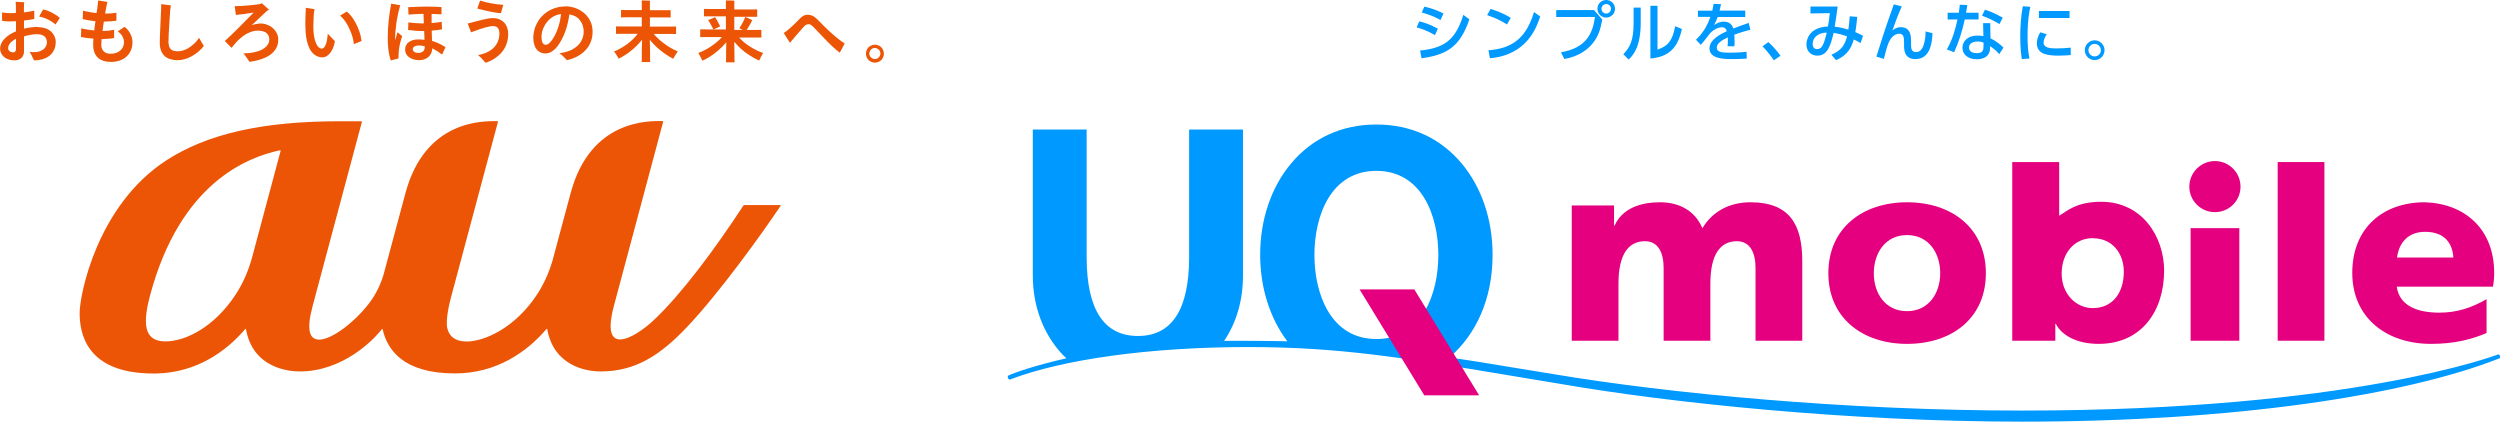 <?xml version="1.0" encoding="UTF-8"?>
<svg id="b" data-name="レイヤー 2" xmlns="http://www.w3.org/2000/svg" viewBox="0 0 253 42.69">
  <defs>
    <style>
      .d {
        fill: #eb5505;
      }

      .e {
        fill: #09f;
      }

      .f {
        fill: #e4007f;
      }
    </style>
  </defs>
  <g id="c" data-name="レイヤー 1">
    <g>
      <g>
        <g>
          <path class="e" d="M145.22,3.56c-.8-.48-1.49-.69-1.86-.79l.27-.61c.38.09,1.02.26,1.88.74l-.3.67ZM143.72,5.11c2.59-.24,3.63-1.23,4.37-3.61l.61.46c-.94,2.76-2.26,3.58-4.84,3.94l-.15-.79ZM145.77,2.02c-.73-.41-1.37-.61-1.89-.76l.27-.59c.73.17,1.23.35,1.93.69l-.3.67Z"/>
          <path class="e" d="M152.5,2.48c-.41-.28-1.04-.63-2-.95l.35-.63c1.09.34,1.73.71,2.04.91l-.39.67ZM150.63,5.09c2.57-.19,3.87-1.4,4.61-3.87l.63.45c-.35,1.04-1.31,3.91-5.09,4.22l-.15-.8Z"/>
          <path class="e" d="M161.32,1.02l.83.96c-.18.96-.39,1.73-1.03,2.48-.38.45-1.25,1.25-2.81,1.51l-.34-.68c2.55-.43,3.21-1.89,3.44-3.57h-3.92v-.7h3.83ZM163.44.89c0,.5-.41.89-.89.89s-.89-.39-.89-.89.4-.89.89-.89.89.39.89.89ZM162.07.89c0,.27.21.48.48.48s.48-.21.48-.48-.21-.48-.48-.48-.48.21-.48.48Z"/>
          <path class="e" d="M166.04,2.31c0,2.25-.63,3.16-1.22,3.72l-.54-.54c.63-.66,1.04-1.34,1.04-3.12V.77h.72v1.54ZM167.75,5.02c.7-.27,1.48-.56,1.77-2.37l.69.29c-.3,1.31-.87,2.81-3.19,2.98V.59h.72v4.42Z"/>
          <path class="e" d="M176.62,1.09v.63h-2.79c-.13.36-.22.54-.37.81.38-.22.61-.34.94-.34.54,0,.86.21,1.01.7.3-.12,1.04-.41,1.56-.57l.17.69c-.91.23-1.55.47-1.63.5.03.28.03.6.03.7,0,.21,0,.34-.02.47h-.69c.05-.42.03-.75.02-.9-.68.32-1.11.65-1.11,1.03,0,.52.63.52,1.34.52.14,0,.92,0,1.67-.09l.02.69c-.45.03-.99.05-1.49.05-.77,0-2.28,0-2.28-1.09,0-.9,1.21-1.49,1.75-1.73-.06-.21-.16-.4-.51-.4-.39,0-.83.25-1.16.58-.03.03-.78,1.03-.96,1.2l-.49-.52c.75-.72,1.13-1.4,1.46-2.31h-1.26v-.63h1.45c.06-.24.1-.41.13-.69l.76.03c-.05.25-.08.37-.15.65h2.59Z"/>
          <path class="e" d="M179.51,6.1c-.37-.55-.75-1-1.14-1.42l.59-.42c.44.39.96,1,1.23,1.38l-.69.47Z"/>
          <path class="e" d="M185.36,5.53c1-.43,1.35-1,1.56-1.85-.54-.19-.88-.29-1.36-.34-.31,1.3-.63,2.29-1.64,2.29-.62,0-1.11-.41-1.11-1.14,0-.43.23-1.72,2.18-1.81.09-.48.16-1,.18-1.35l-1.95.03v-.7h2.75c-.09.72-.11.85-.3,2.04.52.05,1.01.18,1.38.3.06-.42.12-.87.14-1.35l.76.06c-.05.58-.1.98-.19,1.54.06.03.4.16.78.37l-.25.74c-.18-.11-.45-.27-.69-.37-.22.8-.63,1.62-1.8,2.1l-.45-.54ZM183.44,4.45c0,.28.12.52.45.52.48,0,.67-.41.98-1.67-.83.01-1.43.46-1.43,1.14Z"/>
          <path class="e" d="M192.45.67c-.34.75-.74,1.83-.94,2.42.2-.16.43-.34.85-.34,1.05,0,1.04,1,1.04,1.49v.32c0,.35.05.71.5.71.23,0,.56-.07.78-.74.14-.45.19-.86.19-1.35l.7.18c-.04.92-.21,2.62-1.73,2.62-1.15,0-1.15-.98-1.15-1.4v-.21c0-.5,0-.96-.49-.96-.26,0-.74.17-1.05.86-.18.38-.44,1.43-.5,1.69l-.76-.23c.43-1.38.92-2.92,1.35-4.11.23-.63.33-.92.41-1.18l.8.21Z"/>
          <path class="e" d="M200.23,1.29v.68h-1.4c-.25,1.19-.6,2.27-1.07,3.32l-.74-.29c.58-1,.86-2.02,1.08-3.03h-1v-.68h1.13c.04-.29.08-.5.1-.81l.76.03c-.06.41-.08.54-.12.78h1.27ZM201.44,3.88c.54.25,1.03.65,1.31.94l-.43.66c-.36-.43-.65-.63-.93-.81v.2c0,.83-.65,1.13-1.31,1.13-.99,0-1.48-.54-1.48-1.17,0-.54.42-1.23,1.53-1.23.27,0,.47.03.59.06l-.03-1.32h.72l.03,1.55ZM200.74,4.31c-.13-.05-.3-.11-.61-.11-.56,0-.87.27-.87.61,0,.12.04.57.81.57.52,0,.66-.24.66-.67v-.39ZM202.35,2.44c-.67-.4-1.12-.61-1.77-.85l.3-.61c.69.23,1.11.43,1.8.81l-.33.64Z"/>
          <path class="e" d="M205.47.68c-.1.47-.28,1.34-.28,2.95,0,.77.03,1.54.19,2.29l-.77.06c-.06-.38-.16-1.01-.16-2.23,0-1.05.06-2.09.26-3.12l.76.06ZM207.13,3.47c-.19.27-.32.58-.32.83,0,.54.64.6,1.26.6.5,0,1.05-.03,1.49-.08v.75c-.35.03-.74.06-1.2.06-1.06,0-2.23-.1-2.23-1.25,0-.22.04-.6.34-1.11l.65.19ZM209.44,1.11v.71h-3.1v-.71h3.1Z"/>
          <path class="e" d="M212.98,5.08c0,.55-.45,1-1,1s-1-.45-1-1,.45-1,1-1,1,.45,1,1ZM211.35,5.08c0,.35.28.63.63.63s.63-.28.63-.63-.29-.64-.63-.64-.63.28-.63.64Z"/>
        </g>
        <g>
          <path class="e" d="M252.78,35.88c-.17.05-14.81,5.67-48.14,5.67-17.71,0-35.85-1.74-47.37-3.68l-4.35-.71c-2.05-.34-4.2-.7-6.23-.98,2.69-2.35,4.36-5.91,4.36-10.4,0-3.55-1.11-6.83-3.13-9.24-2.16-2.58-5.15-3.94-8.63-3.94s-6.47,1.36-8.63,3.94c-2.02,2.41-3.13,5.69-3.13,9.24,0,3.32.97,6.4,2.75,8.76-.89-.02-1.79-.04-2.69-.04-1.31,0-2.51-.03-3.71,0,1.27-1.88,1.91-4.14,1.91-6.62v-14.77h-5.45v12.92c0,5.29-1.74,7.97-5.18,7.97s-5.19-2.68-5.19-7.97v-12.92h-5.45v14.77c0,3.08,1.05,5.9,2.97,7.96.14.14.28.28.42.42-3.31.76-5.24,1.45-5.85,1.74-.07.04-.1.15-.05.26.05.11.14.17.22.14,5.32-2.04,14.18-3.28,24.08-3.28,9.29,0,15.78,1.1,26.24,2.84l5.36.89c10.94,1.9,29.16,3.82,46.74,3.82,21.53,0,38.83-2.68,48.28-6.4.08-.03.11-.14.07-.25-.04-.11-.13-.18-.2-.15M139.29,17.29c4.62,0,6.27,4.58,6.27,8.51s-1.64,8.51-6.27,8.51-6.27-4.58-6.27-8.51,1.64-8.51,6.27-8.51"/>
          <path class="f" d="M247.92,29.01h4.37c.08-.44.12-.91.12-1.39,0-4.41-2.93-7.02-7.02-7.15h0c-4.26,0-7.34,2.62-7.34,7.15s3.45,7.18,7.97,7.18c2.38,0,4.12-.46,5.62-1.1v-3.42c-1.55.88-3.01,1.36-4.78,1.36-2.31,0-4.05-.74-4.31-2.63h5.37ZM242.58,26.06c.19-1.45,1.08-2.6,2.84-2.6,1.95,0,2.77,1.14,2.86,2.6h-5.7Z"/>
          <path class="f" d="M185.03,27.65c0-4.55,3.44-7.18,7.97-7.18s7.97,2.63,7.97,7.18-3.44,7.15-7.97,7.15-7.97-2.63-7.97-7.15M196.35,27.65c0-2.05-1.17-3.86-3.36-3.86s-3.36,1.81-3.36,3.86,1.17,3.84,3.36,3.84,3.36-1.82,3.36-3.84"/>
          <rect class="f" x="230.5" y="16.4" width="4.73" height="18.08"/>
          <path class="f" d="M224.15,16.3c1.43,0,2.59,1.16,2.59,2.59s-1.16,2.58-2.59,2.58-2.59-1.16-2.59-2.58,1.16-2.59,2.59-2.59M221.69,34.48h4.93v-11.39h-4.93v11.39Z"/>
          <path class="f" d="M203.63,16.4h4.76v5.41h.05c.73-.46,1.73-1.39,4.19-1.39,4.25,0,6.38,3.65,6.38,6.96,0,4.05-2.25,7.42-6.63,7.42-2.37,0-3.82-.99-4.33-2.03h-.05v1.71h-4.36v-18.09ZM211.8,24.1c-1.89,0-3.16,1.53-3.16,3.58s1.43,3.5,3.16,3.5c1.95,0,3.13-1.5,3.13-3.68,0-1.81-1.12-3.39-3.13-3.39"/>
          <path class="f" d="M159.03,20.79h4.31v2.05h.05c.8-1.78,2.67-2.37,4.6-2.37s3.55.84,4.29,2.63c1.1-1.84,2.92-2.63,4.87-2.63,3.94,0,5.24,2.24,5.24,5.94v8.07h-4.73v-7.36c0-1.55-.55-2.71-1.89-2.71-1.68,0-2.68,1.34-2.68,4.29v5.78h-4.73v-7.36c0-1.55-.55-2.71-1.89-2.71-1.68,0-2.68,1.34-2.68,4.29v5.78h-4.73v-13.7Z"/>
          <polygon class="f" points="149.69 40.01 144.14 40.01 137.59 29.29 143.13 29.29 149.69 40.01"/>
        </g>
      </g>
      <g>
        <path class="d" d="M78.97,20.75h-3.66s-.05.02-.07.04c-2.93,4.48-6.3,8.99-9.04,11.57-.95.9-2.45,1.99-3.44,1.99-.85,0-1.32-.8-.64-3.37.42-1.57,4.65-17.37,4.99-18.65.01-.04-.02-.08-.06-.08-1.4-.01-7.3-.17-9.3,7.29,0,0-1.3,4.84-1.85,6.88-.37,1.24-.89,2.37-1.55,3.38-2.19,3.35-5.3,4.76-7.12,4.76-1.12,0-1.76-.48-1.96-1.33-.2-.83.2-2.53.43-3.36.12-.44,4.68-17.5,4.69-17.53.01-.04-.02-.08-.06-.08-1.4-.01-7.3-.17-9.3,7.29l-2.23,8.3c-.15.51-.53,1.53-1.17,2.46-1.43,2.06-3.97,4.06-5.32,4.06-.96,0-1.34-.9-.68-3.37l4.99-18.65s-.02-.08-.06-.08h-2.14c-7.86,0-13.46,1.27-17.62,3.98-6.98,4.56-8.74,13.58-8.74,15.43,0,1.98.61,6.12,7.48,6.12.08,0,.16,0,.24,0,4.16-.08,7.1-2.29,8.89-4.33.04-.05.11-.12.15-.18.03-.04.06-.03.07.02.71,3.96,4.33,4.28,5.46,4.28,4.28,0,7.43-3.13,8.3-4.29.03-.04.06-.03.07.01.45,2.03,2.04,4.48,7.31,4.48,4.29,0,7.31-2.25,9.13-4.33.05-.06.1-.12.15-.17.03-.04.06-.03.07.02.65,3.66,3.83,4.28,5.4,4.28,3.49,0,5.99-1.59,8.75-4.5,3.32-3.5,7.67-9.58,9.47-12.26.03-.04,0-.07-.04-.07ZM28.4,15.27l-2.87,10.71c-.38,1.41-.94,2.69-1.67,3.81-2.19,3.35-5.12,4.76-7.12,4.76-2.23,0-2.3-1.86-1.54-4.7,3.03-11.31,9.81-13.94,13.13-14.64.05,0,.07.02.06.06Z"/>
        <g>
          <path class="d" d="M3.8,2.74c.27,0,.53.04.76.11s.42.18.58.32.28.3.37.48c.08.19.13.38.13.59,0,.17-.02.34-.06.51s-.11.34-.22.5c-.1.17-.25.32-.43.45-.18.13-.4.23-.65.3-.25.07-.53.11-.84.11,0-.02-.04-.09-.1-.21-.06-.12-.11-.24-.17-.36-.06-.12-.12-.21-.17-.29.15.02.3.03.45.03s.3-.02.44-.05c.15-.03.29-.09.42-.18.13-.08.24-.19.32-.34.08-.14.12-.3.12-.46,0-.14-.04-.28-.11-.4-.07-.13-.19-.22-.35-.29-.16-.07-.35-.1-.57-.1-.17,0-.38.02-.6.06-.23.04-.46.09-.69.16v1.41c.01.12,0,.25-.03.37-.03.12-.09.23-.16.33-.08.1-.18.17-.31.23s-.29.09-.48.09-.39-.03-.57-.09-.33-.14-.46-.25c-.13-.11-.23-.23-.3-.38s-.11-.3-.11-.46c0-.21.06-.42.17-.63s.29-.41.54-.61.55-.37.9-.52v-1.02c-.23.01-.45.02-.65.02-.29,0-.54-.02-.76-.07v-.84c.28.05.55.07.8.07.18,0,.38,0,.6-.02v-.47c0-.21,0-.43-.03-.66l.87.05s-.01.09-.02.22c0,.13-.01.23-.01.33v.47c.07,0,.21-.03.42-.05.21-.03.42-.07.63-.12v.84c-.31.06-.66.12-1.04.16v.82c.22-.05.45-.1.7-.13.25-.03.47-.05.67-.05ZM1.34,5.3c.06,0,.11-.01.15-.04.05-.03.08-.07.1-.14s.03-.16.03-.28v-.91c-.13.06-.26.14-.38.23s-.23.21-.31.34c-.08.13-.11.25-.11.37,0,.09.02.16.07.23.05.06.11.11.19.15.08.03.17.05.27.05ZM6.05,1.82l-.43.66c-.1-.1-.25-.2-.45-.33-.2-.12-.4-.23-.61-.31s-.41-.14-.6-.17l.4-.71c.13.01.29.06.5.14s.42.19.66.33c.24.14.42.27.54.39Z"/>
          <path class="d" d="M12.59,2.71c.16.11.3.24.42.41.12.16.22.35.29.55.07.2.11.4.11.59,0,.23-.03.44-.09.64-.06.2-.15.38-.26.54s-.26.3-.43.43c-.17.12-.38.22-.61.29-.23.07-.48.11-.74.11-.28,0-.54-.03-.77-.1s-.42-.17-.58-.31c-.16-.14-.28-.32-.37-.54-.08-.22-.13-.48-.13-.78,0-.21,0-.42.03-.63-.45-.03-.87-.08-1.26-.16l.02-.88c.12.03.3.07.53.11s.49.07.79.1c0-.1.05-.41.12-.93-.45-.05-.88-.12-1.29-.21l.03-.86c.19.05.41.1.66.14.25.05.49.08.71.1l.08-.49c.05-.41.08-.67.08-.78l.94.15c-.05.2-.11.45-.16.77l-.07.41c.43,0,.81-.04,1.14-.09v.81c-.33.05-.76.08-1.27.09,0,.03-.02.16-.06.4-.03.24-.06.42-.07.54.08,0,.2,0,.36-.01.16,0,.32-.02.47-.05.16-.02.27-.04.34-.06v.84c-.15.03-.34.05-.57.07s-.46.03-.7.04c-.02.19-.03.38-.03.56,0,.16.02.29.07.41s.11.21.2.29c.08.08.19.14.31.17.12.04.25.05.38.05.2,0,.38-.03.55-.09.17-.06.31-.14.43-.25.12-.11.21-.24.27-.38.06-.15.09-.3.09-.47,0-.13-.03-.27-.09-.42-.06-.15-.14-.28-.24-.39-.1-.11-.21-.2-.31-.27.04-.02.1-.05.16-.1.07-.04.24-.16.51-.34Z"/>
          <path class="d" d="M20.15,3.83c.05.1.14.25.26.46.13.2.2.32.22.36-.16.21-.35.41-.57.59-.22.18-.45.34-.69.47s-.48.23-.72.29c-.24.06-.46.09-.66.09-.29,0-.55-.04-.78-.11-.23-.07-.42-.18-.57-.33-.15-.14-.27-.33-.35-.55-.08-.22-.12-.47-.12-.75,0-.31.02-.97.07-1.99.05-1.02.07-1.54.07-1.56,0-.18,0-.31,0-.38l.98.12c-.03.16-.05.33-.07.54-.04.47-.07,1.04-.11,1.71s-.06,1.15-.06,1.42c0,.09,0,.19.02.29.01.1.04.19.08.28.04.08.09.16.16.22.07.06.16.11.28.14.12.03.25.05.41.05s.32-.02.48-.07c.17-.05.34-.12.51-.21s.37-.24.59-.43c.22-.19.41-.41.57-.65Z"/>
          <path class="d" d="M26.32,2.37c.23,0,.46.04.68.12.22.08.41.18.56.31.15.13.27.26.36.4.09.14.15.28.19.42.03.14.05.27.05.38,0,.27-.05.53-.16.78-.11.24-.28.46-.52.66-.24.2-.54.37-.91.5-.37.14-.81.25-1.32.32,0,0-.02-.03-.04-.06s-.09-.13-.21-.31-.24-.34-.37-.49c.28,0,.55-.02.81-.06.25-.04.49-.09.72-.17s.42-.17.58-.29c.16-.11.28-.24.37-.39.09-.15.14-.31.14-.49,0-.11-.02-.22-.05-.32-.03-.11-.1-.21-.19-.3-.1-.1-.23-.17-.39-.21-.16-.04-.34-.07-.53-.07s-.37.03-.55.08-.37.13-.58.24c-.2.11-.43.27-.68.49-.25.22-.53.53-.85.93l-.68-.69c.74-.67,1.71-1.63,2.92-2.88-.81.13-1.41.21-1.8.24l-.12-.89c.16,0,.39,0,.69-.02.3-.02.63-.04,1-.08.37-.04.66-.07.87-.11,0,0,.01,0,.03,0,.01,0,.04-.02.07-.04.03-.03.06-.05.07-.06l.75.68s-.04.02-.09.04c-.05.03-.08.04-.1.06s-.03.02-.03.02c-.41.37-.92.85-1.54,1.45.14-.06.27-.1.4-.12.12-.03.22-.04.3-.05.08,0,.13,0,.16,0Z"/>
          <path class="d" d="M32.64,5.81c-.16,0-.32-.03-.48-.09s-.31-.15-.45-.28c-.14-.13-.27-.3-.38-.52-.11-.22-.2-.48-.27-.77-.07-.29-.11-.58-.13-.87-.02-.28-.03-.54-.03-.78s0-.55.02-.95c.01-.4.03-.65.03-.76l.88.14c-.02.08-.04.21-.06.38s-.03.4-.04.68-.02.52-.02.75c0,.37.03.69.08.97.05.28.12.51.2.69s.17.31.27.39.19.13.28.13c.08,0,.15-.02.21-.08.06-.05.11-.11.15-.19.04-.08.08-.18.12-.29.04-.12.07-.26.09-.42.03-.16.04-.34.06-.53l.72.76c-.03.23-.09.44-.17.65s-.18.38-.29.52c-.11.15-.24.26-.37.34-.14.08-.27.12-.42.12ZM35.8,4.47c0-.12-.02-.24-.04-.36-.02-.12-.05-.25-.09-.38-.04-.14-.09-.3-.17-.49-.08-.19-.17-.4-.28-.61-.11-.22-.24-.41-.38-.6s-.28-.33-.43-.45l.69-.41c.16.13.32.3.47.49.15.19.28.41.41.64.13.23.25.51.37.84.12.33.2.67.24,1.01l-.79.32Z"/>
          <path class="d" d="M40.23,3.26l.47.4c-.09.26-.16.51-.22.76-.06.24-.1.48-.12.7s-.03.49-.03.79l-.78.21c-.05-.13-.1-.3-.15-.53s-.09-.49-.12-.81c-.03-.32-.04-.63-.04-.94,0-1.13.12-2.29.35-3.47l.91.16c-.15.52-.27,1.08-.37,1.68-.09.6-.14,1.16-.14,1.68v.19c.08-.3.16-.57.24-.82ZM45.08,4.79l-.34.73c-.34-.26-.67-.47-1-.63h0c0,.19-.04.36-.11.51-.07.15-.17.28-.29.38-.12.1-.26.18-.42.23s-.32.08-.49.08c-.28,0-.53-.05-.76-.15-.23-.1-.4-.23-.51-.39-.11-.16-.16-.35-.16-.55,0-.16.03-.3.1-.42.06-.13.15-.23.27-.32s.26-.15.42-.2c.16-.05.35-.07.54-.07.16,0,.37.01.63.04l-.03-.89h-.08c-.26,0-.53,0-.82-.03s-.53-.05-.73-.08l.03-.77c.19.03.42.06.7.08s.52.03.72.03h.14l-.03-.97c-.65.02-1.16.04-1.52.08l-.03-.76s.07,0,.13,0,.3-.01.73-.03c.42-.02.81-.02,1.15-.02.59,0,1.04.02,1.36.05v.73l-1-.04c0,.16,0,.46,0,.92.43-.03.76-.07,1.02-.12l.03.76c-.33.06-.67.1-1.04.13l.03,1.04c.47.14.93.35,1.37.64ZM42.31,5.35c.11,0,.19,0,.26-.03s.13-.04.19-.08c.06-.03.1-.09.15-.16s.07-.17.07-.29v-.11c-.22-.05-.43-.08-.61-.08-.12,0-.23.02-.33.06-.1.04-.17.09-.21.14s-.06.11-.06.17c0,.06.02.13.06.19.04.06.1.11.19.14.09.03.19.05.3.05Z"/>
          <path class="d" d="M49.13,6.34c-.09-.11-.21-.24-.35-.39-.14-.14-.27-.27-.4-.37.71-.14,1.25-.4,1.61-.78s.55-.85.55-1.43c0-.16-.03-.29-.08-.41-.05-.12-.13-.2-.23-.25-.1-.05-.22-.07-.34-.07-.38,0-1.12.21-2.22.63l-.34-.89c.11-.02.42-.1.94-.24.52-.14.89-.23,1.11-.26.22-.04.38-.05.49-.05.32,0,.6.07.84.21.24.14.42.33.54.58s.18.53.18.84c0,.23-.03.46-.08.69-.06.23-.14.45-.24.65-.11.2-.24.39-.4.57-.16.18-.37.36-.64.54-.27.18-.58.33-.92.44ZM50.7,1.33c-.25,0-.62-.06-1.12-.16-.5-.1-.92-.2-1.28-.31l.29-.8c.33.11.7.2,1.13.28.43.08.83.13,1.21.15l-.23.83Z"/>
          <path class="d" d="M57.23.64c.34,0,.68.06,1.01.18.33.12.62.29.88.51.26.22.47.5.62.81s.23.67.23,1.05c0,.36-.05.68-.16.98-.11.3-.26.57-.47.81-.2.24-.47.47-.8.66-.33.2-.72.35-1.16.45-.21-.22-.36-.37-.44-.44-.08-.08-.19-.16-.31-.26.2-.03.42-.07.66-.14.24-.06.46-.15.67-.27.21-.12.39-.25.54-.4.15-.15.27-.31.35-.48.09-.17.15-.34.18-.5.03-.16.04-.3.04-.42,0-.22-.04-.44-.11-.64-.07-.2-.18-.38-.31-.54s-.29-.28-.47-.37-.37-.15-.57-.16c-.02.16-.04.34-.08.51-.03.18-.07.35-.12.53-.04.17-.1.37-.18.6s-.18.48-.32.76-.29.54-.47.78-.38.42-.59.56c-.22.14-.43.2-.66.2-.19,0-.36-.04-.51-.11-.15-.08-.28-.18-.39-.33-.11-.14-.19-.31-.24-.51s-.08-.41-.08-.65.03-.49.1-.76c.06-.27.18-.54.34-.83.16-.29.38-.55.66-.79.27-.24.6-.43.97-.57.37-.14.77-.21,1.2-.21ZM55.23,4.54s.1-.01.15-.04c.06-.02.12-.07.19-.12.07-.06.15-.15.25-.27.1-.13.21-.31.34-.55.13-.24.25-.54.37-.92.12-.37.2-.78.25-1.22-.36.04-.69.17-.99.39-.3.22-.54.51-.72.86-.18.35-.27.69-.27,1.02,0,.27.03.47.1.62s.18.22.32.22Z"/>
          <path class="d" d="M66.14,3.42c.06.08.15.18.26.29.11.11.24.23.38.36.15.13.32.26.51.4.19.14.4.27.63.4.23.13.45.24.67.33-.08.11-.16.25-.26.4-.09.15-.16.27-.19.35-.46-.23-.89-.52-1.3-.85-.41-.33-.77-.69-1.08-1.08.02.64.03,1.29.03,1.96,0,.15,0,.25.01.3h-.86c0-.06.01-.16.01-.3,0-.67,0-1.32.03-1.96-.15.19-.34.4-.58.64-.24.24-.52.48-.84.71-.32.23-.64.42-.95.57-.03-.06-.08-.16-.17-.3s-.18-.28-.3-.43c.45-.18.9-.43,1.33-.75.43-.32.79-.66,1.06-1.04h-1.54c-.32,0-.54,0-.65.01v-.76c.11,0,.33.01.65.01h1.96v-.93h-1.54c-.27,0-.46,0-.56.01v-.74c.1,0,.29,0,.56,0h1.54V.3c0-.07,0-.16-.01-.26.54.02.82.03.84.03,0,.09-.01.17-.01.23v.73h1.54c.27,0,.46,0,.56,0v.74c-.11,0-.29-.01-.56-.01h-1.54v.93h2c.32,0,.53,0,.65-.01v.76c-.12,0-.34-.01-.65-.01h-1.64Z"/>
          <path class="d" d="M74.76,3.75c.28.33.65.65,1.1.94.45.29.9.51,1.36.67-.06.11-.14.25-.22.41-.08.16-.14.28-.17.36-.34-.15-.68-.34-1.02-.56-.34-.22-.63-.45-.89-.69-.25-.24-.46-.46-.61-.65.01.73.02,1.32.02,1.77,0,.15,0,.25.01.31h-.87c0-.06.01-.16.01-.31,0-.42,0-1,.02-1.72-.23.28-.5.55-.81.82s-.6.49-.89.66c-.28.17-.52.3-.72.38-.05-.14-.19-.4-.41-.78.31-.11.62-.26.93-.44s.58-.37.83-.57.46-.4.63-.6h-1.53c-.33,0-.55,0-.67,0v-.78c.11,0,.34.01.67.01h.66c-.06-.13-.14-.3-.25-.49s-.2-.35-.28-.45l.71-.3c.12.17.3.49.51.93l-.67.31h1.25v-1.33h-1.63c-.29,0-.49,0-.59,0v-.75c.11,0,.3.01.59.01h1.63V.29c0-.13,0-.21,0-.25.1,0,.24,0,.44.01.2,0,.34.01.42.02,0,.09-.01.17-.01.23v.66h1.73c.29,0,.49,0,.59-.01v.75c-.11,0-.3,0-.59,0h-1.73v1.33h.85l-.34-.18c.11-.16.23-.35.36-.59.12-.24.2-.42.23-.55.36.16.6.27.73.33l-.06.09c-.05.12-.13.27-.24.45-.1.18-.2.33-.28.45h.82c.32,0,.55,0,.67-.01v.78c-.12,0-.34,0-.67,0h-1.65Z"/>
          <path class="d" d="M85.48,4.41l-.49.92c-.21-.15-.44-.34-.7-.58-.26-.24-.65-.63-1.17-1.18-.52-.55-.79-.83-.8-.84-.09-.09-.17-.16-.24-.21s-.16-.07-.26-.07c-.16,0-.31.07-.44.22-.33.35-.81.91-1.44,1.66l-.63-1c.12-.05.34-.21.65-.49.31-.27.65-.6,1.01-.98.24-.25.49-.37.76-.37.16,0,.32.03.48.1s.34.2.54.4c.47.49.87.88,1.19,1.18.33.3.62.55.87.75.26.2.48.36.68.48Z"/>
          <path class="d" d="M88.54,6.34c-.15,0-.3-.04-.45-.12-.15-.08-.26-.2-.34-.34-.08-.15-.12-.3-.12-.45s.04-.3.12-.45c.08-.15.2-.26.34-.34.15-.08.3-.12.45-.12s.3.04.45.12c.15.08.26.2.34.34.08.15.12.3.12.45s-.04.3-.12.45c-.08.15-.2.26-.34.34-.15.08-.3.12-.45.12ZM88.54,5.98c.07,0,.15-.02.24-.06.08-.04.16-.1.22-.2s.1-.2.1-.31c0-.07-.02-.15-.06-.24-.04-.08-.1-.16-.2-.22-.09-.06-.2-.1-.31-.1-.07,0-.15.02-.24.06-.08.04-.16.1-.22.2-.06.09-.1.2-.1.31,0,.07.02.15.06.24.04.08.1.16.2.22s.2.1.31.1Z"/>
        </g>
      </g>
    </g>
  </g>
</svg>